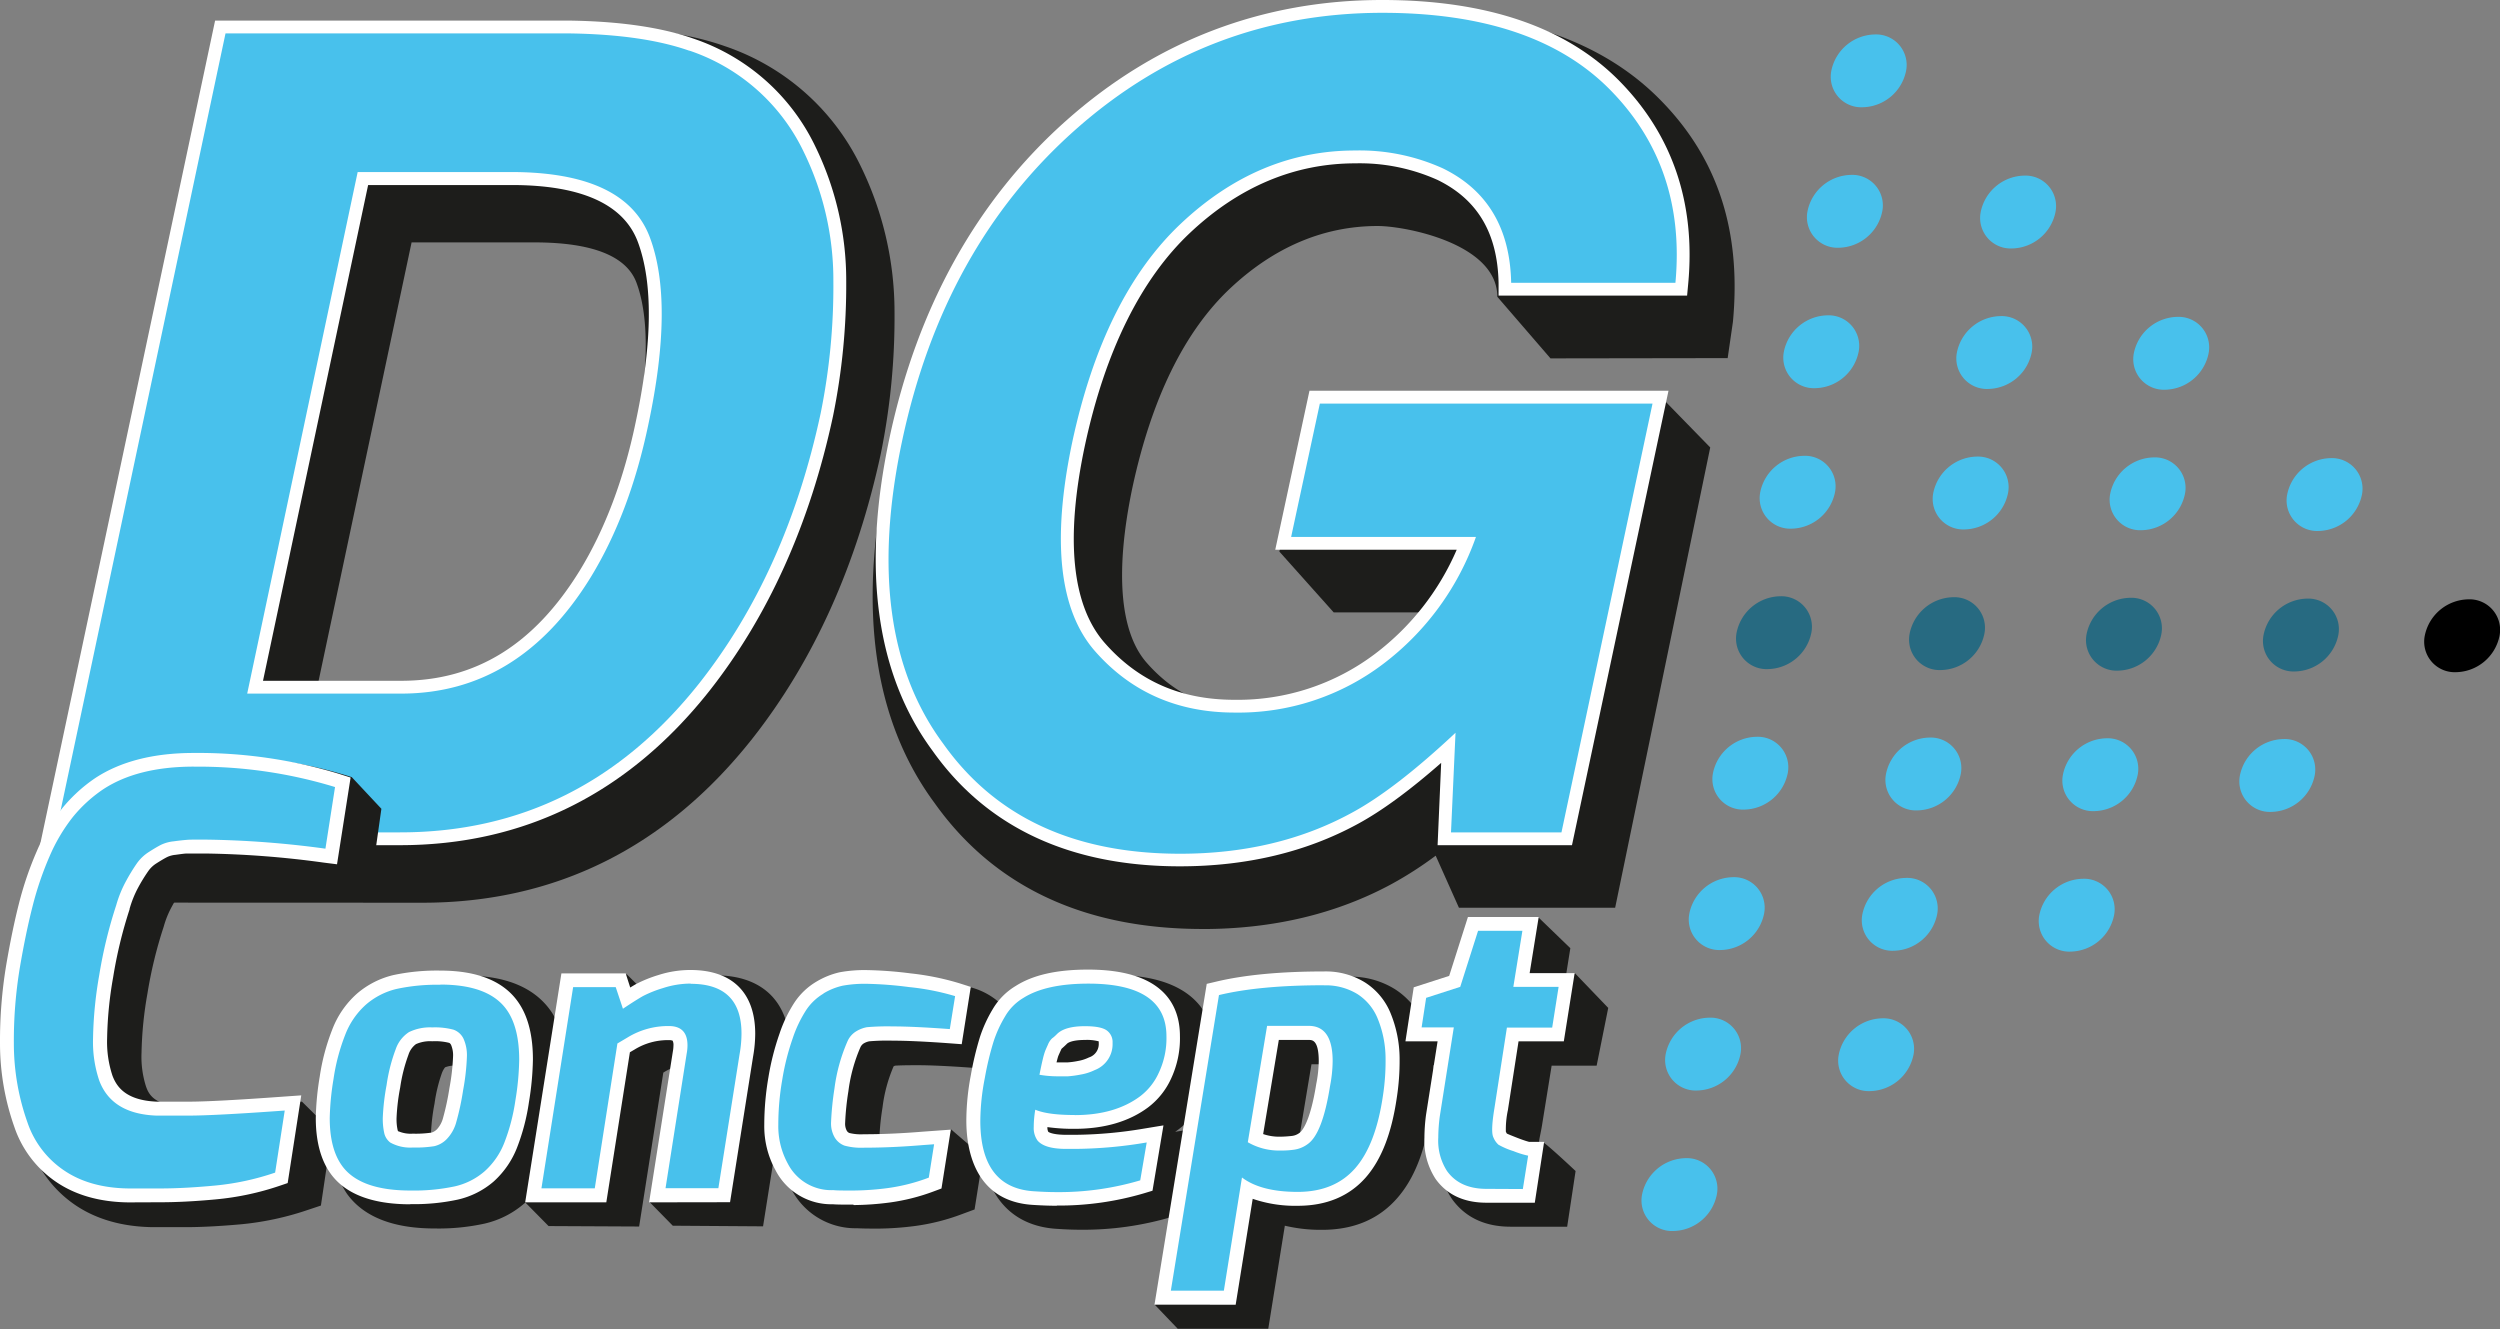 <?xml version="1.0" encoding="UTF-8"?> <svg xmlns="http://www.w3.org/2000/svg" id="Calque_1" data-name="Calque 1" viewBox="0 0 552.19 293.56"><rect x="0" y="0" width="552.19" height="293.56" fill="#808080" stroke="none"/><defs><style>.cls-1{fill:#48c1ec;}.cls-2{fill:#276a81;}.cls-3{fill:#1d1d1b;}.cls-4{fill:#fff;}</style></defs><path class="cls-1" d="M421,15.69a10,10,0,0,1-9.6,8,6.74,6.74,0,0,1-6.9-8.08,10,10,0,0,1,9.61-8A6.74,6.74,0,0,1,421,15.69"></path><path class="cls-1" d="M379.2,263.9a10,10,0,0,1-9.6,8,6.75,6.75,0,0,1-6.9-8.09,10,10,0,0,1,9.61-8,6.74,6.74,0,0,1,6.89,8.09"></path><path class="cls-1" d="M384.42,232.87a10,10,0,0,1-9.6,8,6.75,6.75,0,0,1-6.9-8.09,10,10,0,0,1,9.61-8,6.74,6.74,0,0,1,6.89,8.09"></path><path class="cls-1" d="M389.64,201.84a10,10,0,0,1-9.6,8,6.75,6.75,0,0,1-6.9-8.09,10,10,0,0,1,9.61-8,6.74,6.74,0,0,1,6.89,8.08"></path><path class="cls-1" d="M394.86,170.82a10,10,0,0,1-9.6,8,6.74,6.74,0,0,1-6.9-8.08,10,10,0,0,1,9.61-8,6.74,6.74,0,0,1,6.89,8.09"></path><path class="cls-2" d="M400.08,139.79a10,10,0,0,1-9.6,8,6.75,6.75,0,0,1-6.9-8.09,10,10,0,0,1,9.61-8,6.75,6.75,0,0,1,6.89,8.09"></path><path class="cls-1" d="M405.3,108.77a10,10,0,0,1-9.6,8,6.75,6.75,0,0,1-6.9-8.09,10,10,0,0,1,9.61-8,6.74,6.74,0,0,1,6.89,8.09"></path><path class="cls-1" d="M410.52,77.74a10,10,0,0,1-9.6,8,6.75,6.75,0,0,1-6.9-8.09,10,10,0,0,1,9.61-8,6.74,6.74,0,0,1,6.89,8.09"></path><path class="cls-1" d="M415.74,46.72a10,10,0,0,1-9.6,8,6.75,6.75,0,0,1-6.9-8.09,10,10,0,0,1,9.61-8,6.74,6.74,0,0,1,6.89,8.09"></path><path class="cls-1" d="M422.64,233a10,10,0,0,1-9.61,8,6.74,6.74,0,0,1-6.89-8.08,10,10,0,0,1,9.6-8,6.75,6.75,0,0,1,6.9,8.09"></path><path class="cls-1" d="M427.86,202a10,10,0,0,1-9.61,8,6.74,6.74,0,0,1-6.89-8.09,10,10,0,0,1,9.6-8,6.74,6.74,0,0,1,6.9,8.08"></path><path class="cls-1" d="M433.08,171a10,10,0,0,1-9.61,8,6.74,6.74,0,0,1-6.89-8.09,10,10,0,0,1,9.6-8,6.75,6.75,0,0,1,6.9,8.09"></path><path class="cls-2" d="M438.3,140a10,10,0,0,1-9.61,8,6.74,6.74,0,0,1-6.89-8.09,10,10,0,0,1,9.6-8,6.75,6.75,0,0,1,6.9,8.09"></path><path class="cls-1" d="M443.52,108.94a10,10,0,0,1-9.61,8,6.74,6.74,0,0,1-6.89-8.09,10,10,0,0,1,9.6-8,6.75,6.75,0,0,1,6.9,8.09"></path><path class="cls-1" d="M448.74,77.91a10,10,0,0,1-9.61,8,6.75,6.75,0,0,1-6.89-8.09,10,10,0,0,1,9.6-8,6.75,6.75,0,0,1,6.9,8.09"></path><path class="cls-1" d="M454,46.88a10,10,0,0,1-9.61,8,6.74,6.74,0,0,1-6.89-8.09,10,10,0,0,1,9.6-8,6.74,6.74,0,0,1,6.9,8.08"></path><path class="cls-1" d="M466.94,202.19a10,10,0,0,1-9.6,8,6.75,6.75,0,0,1-6.9-8.09,10,10,0,0,1,9.61-8,6.74,6.74,0,0,1,6.89,8.09"></path><path class="cls-1" d="M472.16,171.16a10,10,0,0,1-9.6,8,6.75,6.75,0,0,1-6.9-8.09,10,10,0,0,1,9.61-8,6.74,6.74,0,0,1,6.89,8.09"></path><path class="cls-2" d="M477.38,140.13a10,10,0,0,1-9.6,8,6.75,6.75,0,0,1-6.9-8.09,10,10,0,0,1,9.61-8,6.74,6.74,0,0,1,6.89,8.08"></path><path class="cls-1" d="M482.6,109.11a10,10,0,0,1-9.6,8,6.74,6.74,0,0,1-6.9-8.08,10,10,0,0,1,9.61-8,6.74,6.74,0,0,1,6.89,8.09"></path><path class="cls-1" d="M487.82,78.08a10,10,0,0,1-9.6,8,6.75,6.75,0,0,1-6.9-8.09,10,10,0,0,1,9.61-8,6.74,6.74,0,0,1,6.89,8.08"></path><path class="cls-1" d="M511.25,171.33a10,10,0,0,1-9.61,8,6.74,6.74,0,0,1-6.89-8.09,10,10,0,0,1,9.6-8,6.74,6.74,0,0,1,6.9,8.08"></path><path class="cls-2" d="M516.47,140.31a10,10,0,0,1-9.61,8,6.74,6.74,0,0,1-6.89-8.09,10,10,0,0,1,9.6-8,6.75,6.75,0,0,1,6.9,8.09"></path><path class="cls-1" d="M521.69,109.28a10,10,0,0,1-9.61,8,6.74,6.74,0,0,1-6.89-8.09,10,10,0,0,1,9.6-8,6.75,6.75,0,0,1,6.9,8.09"></path><path d="M552.08,140.47a10,10,0,0,1-9.61,8,6.74,6.74,0,0,1-6.89-8.09,10,10,0,0,1,9.6-8,6.75,6.75,0,0,1,6.9,8.09"></path><path class="cls-3" d="M93.6,151.7c14.56,0,25.57-6.89,34.65-21.69,5.2-8.52,9.11-18.93,11.61-30.92,3.43-16.07,3.68-28.74.72-36.66-2.2-5.9-9.8-8.89-22.56-8.89H90.91L70.09,151.7ZM14,199.36,9.51,186.74,47.92,5.88h82.91c11.84.17,21.67,1.63,29.29,4.32a51.65,51.65,0,0,1,30.06,26.64,73.32,73.32,0,0,1,7.4,32.22,150.75,150.75,0,0,1-3,31c-5.29,24.69-14.87,45.93-28.47,63.17-19,24-43.5,36.16-72.76,36.16Z"></path><path class="cls-4" d="M88.6,150.37c16.49,0,29.41-8,39.48-24.39,5.55-9.09,9.7-20.1,12.33-32.74,3.7-17.35,3.86-30.73.48-39.79C137.77,45.1,128.4,40.87,113,40.87H81.31L58.09,150.37ZM8.83,186.69,47.51,4.55h78.32c11.16.16,20.36,1.51,27.4,4a46.16,46.16,0,0,1,26.86,23.81,67.47,67.47,0,0,1,6.82,29.73A145,145,0,0,1,184,91.88c-5.1,23.8-14.31,44.25-27.37,60.8-17.89,22.57-40.87,34-68.31,34Z"></path><path class="cls-1" d="M79,38,54.6,153.2h34q26.09,0,41.9-25.74,8.61-14.11,12.69-33.64,5.75-26.94.36-41.36T113,38Zm73.27-26.82A43.27,43.27,0,0,1,177.55,33.6a64.38,64.38,0,0,1,6.52,28.5,140.9,140.9,0,0,1-2.81,29.21q-7.55,35.19-26.82,59.62-26.1,32.92-66.08,32.92h-76L49.81,7.38h76q16.28.24,26.46,3.83"></path><path class="cls-3" d="M265.63,205.19c-26.17,0-46.09-9.36-59.22-27.84-13.45-18.21-17-42.95-10.51-73.53,6.42-30.26,20.17-54.92,40.86-73.31,20.91-18.59,45.65-28,73.53-28C335,2.5,354,9.09,366.76,22.1c13,13.19,17.84,29.46,16,49l-1.16,8-39.13.06L330.72,65.55c0-11.75-20.31-15.63-26.42-15.63-11.9,0-22.87,4.64-32.6,13.79-10.08,9.48-17.34,24.29-21.58,44-3.88,18.54-2.79,31.92,3.16,38.68,6.39,7.27,14.16,10.65,24.45,10.65a44.74,44.74,0,0,0,27.61-9,51.08,51.08,0,0,0,12-12.78H294.58l-12-13.43,7.12-33H368l9.75,10-21,101.66H322.24L317.11,189a81.81,81.81,0,0,1-9.62,6.2c-12.19,6.63-26.28,10-41.86,10"></path><path class="cls-4" d="M260.63,191.35c-24.24,0-42.63-8.57-54.63-25.49-12.46-16.84-15.69-40.08-9.56-69s19.32-52.68,39.09-70.25S278.84,0,305.29,0C328.4,0,346,6,357.71,17.91s16.84,27,15.17,44.81l-.24,2.57H331L331,62.51c-.22-11-4.63-18.45-13.49-22.77a41.94,41.94,0,0,0-18.16-3.66c-13.39,0-25.67,5.16-36.48,15.33s-18.75,26.08-23.24,47C235.25,119,236.74,133.72,244,142c7.44,8.46,16.83,12.57,28.7,12.57a50.3,50.3,0,0,0,31-10.14,57.23,57.23,0,0,0,18.05-23H281.67l7.56-35.12h79.3L347.21,186.69H317.53l.79-18.19c-7,6.14-13.2,10.68-18.51,13.54-11.37,6.18-24.56,9.31-39.18,9.31"></path><path class="cls-1" d="M333.78,62.46q-.36-18.08-15.08-25.27a44.58,44.58,0,0,0-19.4-3.95q-21.3,0-38.43,16.11T236.81,97.77q-6.83,32.57,5.09,46.1t30.83,13.52a52.86,52.86,0,0,0,32.74-10.71A60.22,60.22,0,0,0,326,118.6H285.18l6.34-29.45H365l-20.11,94.7H320.49l1-22q-13.41,12.57-23,17.72-16.53,9-37.84,9-35.07,0-52.31-24.3-18.09-24.42-9.1-66.81,9.09-42.85,38.19-68.72T305.29,2.83q33.65,0,50.4,17.06t14.37,42.57Z"></path><path class="cls-3" d="M288,252.13a11,11,0,0,1-1.16-.06l2.83-17h4.56a8.88,8.88,0,0,1,.26,2.56,25.86,25.86,0,0,1-.52,4.7c-1.25,7.86-2.84,9.39-2.84,9.39a1.33,1.33,0,0,1-.7.29c-1,.1-1.81.14-2.43.14m-72.47,2-5.49-4.72L209,251c-4.52.38-8.85.57-12.88.57a17.91,17.91,0,0,1-1.88-.08c0-.08,0-.16,0-.26a56.28,56.28,0,0,1,.69-6.64,32.93,32.93,0,0,1,2.45-9.07l0,0a2.69,2.69,0,0,1,.33-.14c.08,0,1-.1,4.89-.1,2.93,0,7,.19,12.21.57l3.84.28c-.3,1.27-.59,2.66-.88,4.2-.68,3.57-2.18,10.65-2.2,13.83m26.7-18.55.17-.17a5.81,5.81,0,0,1,2-.32,7.63,7.63,0,0,1-1.28.34l-.85.15M95.21,251.38c0-.32,0-.75,0-1.3a43.48,43.48,0,0,1,.77-6.34A33.8,33.8,0,0,1,97.61,237a4.88,4.88,0,0,1,.69-1.25,5.76,5.76,0,0,1,2.56-.37,21.38,21.38,0,0,1,2.35.11,7.05,7.05,0,0,1,.08,1.11,43.52,43.52,0,0,1-.77,6.59,51.66,51.66,0,0,1-1.35,6.33,3.68,3.68,0,0,1-.73,1.53,1.68,1.68,0,0,1-.28.24,23.83,23.83,0,0,1-3.61.17,9,9,0,0,1-1.34-.08m247.51-16h9.94l2.56-12.76L347.9,215l-2.1,1,1.05-6.57-7-6.76-11.82,1-4.28,13.46-8,2.59-1.05,6.88c-.09-.21-.16-.42-.25-.63a16.78,16.78,0,0,0-6.35-7.49,18.54,18.54,0,0,0-10.24-2.76c-9.8,0-18,.78-24.41,2.32l-3.38.81-1.87,11.49c-.59-6.32-4.62-15-22.39-15-7.32,0-12.92,1.29-17,3.9a16.59,16.59,0,0,0-5.84,5.87,30.6,30.6,0,0,0-2.24,4.47l.48-7.7a15.48,15.48,0,0,0-6.79-3.8c-2.8-.69-5.8-1.7-7.55-1.91a88.91,88.91,0,0,0-9.95-.74,32.55,32.55,0,0,0-6.42.52,19.53,19.53,0,0,0-5.8,2.33,16.93,16.93,0,0,0-5.47,5.14,32.4,32.4,0,0,0-3.63,7.48c-.51,1.4-1,2.91-1.37,4.5a30.18,30.18,0,0,0,.24-3.7c0-10.34-6-16.27-16.44-16.27a25.08,25.08,0,0,0-7.76,1.21,36.22,36.22,0,0,0-4.34,1.66l-4.7-.33-2.76-2.75-10.85,1L125,232.47a21.12,21.12,0,0,0-3-8.67c-3.58-5.53-10.07-8.33-19.28-8.33a47.36,47.36,0,0,0-10.9,1.07,21.35,21.35,0,0,0-8.91,4.54,22.31,22.31,0,0,0-6.09,8.8,49.11,49.11,0,0,0-2.87,10.82c-.12.76-2.73,6.32-2.83,7l-4.43-4.38c-10.15.74-15.87,1.07-19.56,1.07h-7c-6.34-.26-7.37-3-7.87-4.38a21.55,21.55,0,0,1-1-7.45,82.88,82.88,0,0,1,1.31-13.13,95.91,95.91,0,0,1,3.56-14.66l.05-.16a20.5,20.5,0,0,1,1.74-4.3,35.75,35.75,0,0,1,2.07-3.39,4.14,4.14,0,0,1,1.17-1.11c.91-.58,1.67-1,2.24-1.34a4.83,4.83,0,0,1,1.14-.26c1.35-.18,2.06-.25,2.43-.27.56,0,1.16-.05,1.8-.05h2.25a211,211,0,0,1,25.69,2l5,.65,2.53-17.9-6.55-7c-10-3.15-17.65-4.26-29.46-4.26-9.24,0-16.94,2-22.91,5.9a36.17,36.17,0,0,0-7.88,7.22,43.41,43.41,0,0,0-5.85,9.87,77.11,77.11,0,0,0-4,11.8c-1,4-2,8.73-2.9,14a104.86,104.86,0,0,0-1.39,17.55,57.41,57.41,0,0,0,3.3,19.22,26,26,0,0,0,10,13.21c4.63,3.15,10.38,4.8,17.09,4.9h7.21c3.59,0,7.77-.22,12.41-.64a64.41,64.41,0,0,0,14.57-3.13l3-1L73,252a21.74,21.74,0,0,0,3.6,11.62c3.64,5.12,10.17,7.72,19.41,7.72a47.44,47.44,0,0,0,11-1.07,20.36,20.36,0,0,0,8.85-4.5,21.11,21.11,0,0,0,4.78-6.25l-4.69,6,5.22,5.29,20,.1,5.34-34,.2-.12a11.51,11.51,0,0,1,5.16-1.69l-8.32,30.48,5.05,5.15,19.94.14,3.62-22.89c-.07,1.19-.12,2.38-.12,3.56a22.18,22.18,0,0,0,2.74,11.09,15.93,15.93,0,0,0,14.51,8.66c.86.05,2.37.08,4.59.08a66.51,66.51,0,0,0,8.32-.59,46.47,46.47,0,0,0,10.19-2.58l2.87-1.06,1.82-11.44c1.48,9.63,7.36,15.29,16.63,15.74,1.74.12,3.46.18,5.13.18a68.52,68.52,0,0,0,19.93-2.82l3.09-.94,3.19-18.77-5.48.9.72-.52a18.8,18.8,0,0,0,5.7-7c.1-.2.19-.41.28-.62l-11.14,46.41,5,5.23h20l3.66-22.76a34.5,34.5,0,0,0,8.21.91c7,0,12.54-2.34,16.61-7,3.75-4.28,6.17-10.4,7.38-18.67a55.14,55.14,0,0,0,.66-9c0-.56,0-1.12-.06-1.68h3.76l-2.17,13.78a42.63,42.63,0,0,0-.38,5.35,17.46,17.46,0,0,0,2.92,10.43c2.92,4.05,7.28,6.1,12.94,6.1h12.49l1.86-12.3s-5.59-5.27-7.07-6.29c-.51-.19-.67.07-1-.06,0-.63.37-2,.63-3.6Z"></path><path class="cls-4" d="M28.3,265.58c-6.3-.09-11.63-1.61-15.91-4.53a23.93,23.93,0,0,1-9.22-12.13A55.56,55.56,0,0,1,0,230.42a102.6,102.6,0,0,1,1.36-17.19c.88-5.18,1.84-9.82,2.86-13.8A74.5,74.5,0,0,1,8.13,188a41.56,41.56,0,0,1,5.54-9.38,34,34,0,0,1,7.41-6.79c5.6-3.67,12.89-5.52,21.7-5.52a107,107,0,0,1,32.15,4.63l2.51.8-3,19.16-3-.38a211.45,211.45,0,0,0-26-2H43.28c-.68,0-1.33,0-1.93,0s-1.46.14-2.59.29a5.56,5.56,0,0,0-1.84.49c-.64.33-1.45.81-2.42,1.43a6.17,6.17,0,0,0-1.76,1.69,37.44,37.44,0,0,0-2.2,3.58,23.19,23.19,0,0,0-1.92,4.75l0,.11a98.69,98.69,0,0,0-3.63,15,84.83,84.83,0,0,0-1.33,13.49,23.71,23.71,0,0,0,1.17,8.21c.88,2.36,2.84,5.49,9.81,5.77h7.06c3.75,0,10.82-.38,21-1.12l3.84-.27-3,19.37-1.76.6a61.22,61.22,0,0,1-14.07,3c-4.58.43-8.69.64-12.21.64Z"></path><path class="cls-4" d="M88,249.87a6.87,6.87,0,0,0,3.16.53,24.44,24.44,0,0,0,4.13-.23,2.83,2.83,0,0,0,1.27-.79,5.91,5.91,0,0,0,1.3-2.46,56.18,56.18,0,0,0,1.41-6.6,47.89,47.89,0,0,0,.8-6.95,5.92,5.92,0,0,0-.43-2.56c-.2-.38-.36-.44-.48-.48a12.57,12.57,0,0,0-3.69-.34,7.68,7.68,0,0,0-3.59.63A4.69,4.69,0,0,0,90.21,233a35.24,35.24,0,0,0-1.82,7.21,45.51,45.51,0,0,0-.8,6.69,11.18,11.18,0,0,0,.24,2.71.73.73,0,0,0,.15.31M90.64,266c-8.49,0-14.43-2.3-17.65-6.82-2.15-3-3.24-7.14-3.24-12.24a61.37,61.37,0,0,1,.87-9.13,47,47,0,0,1,2.74-10.34,20.23,20.23,0,0,1,5.49-8,19.1,19.1,0,0,1,8-4.09,45.89,45.89,0,0,1,10.39-1c8.44,0,14.32,2.47,17.47,7.34,2,3.05,3,7.19,3,12.29a63.16,63.16,0,0,1-.88,9.43,45.67,45.67,0,0,1-2.61,10,19.75,19.75,0,0,1-5.17,7.52,18.35,18.35,0,0,1-7.92,4,45.52,45.52,0,0,1-10.51,1"></path><path class="cls-4" d="M143.37,265.57l5.25-33.34a7.37,7.37,0,0,0,.13-1.28,2.16,2.16,0,0,0-.18-1.09h0a2.14,2.14,0,0,0-.86-.12,14,14,0,0,0-7.52,2.06l-1.06.62-5.21,33.15H116L124,215h14.2l1,3.12c.49-.3.92-.56,1.28-.76a28.89,28.89,0,0,1,4.95-2,23,23,0,0,1,7.09-1.11c9.21,0,14.29,5,14.29,14.11a29.74,29.74,0,0,1-.47,5l-5.09,32.18Z"></path><path class="cls-4" d="M188.49,266.07c-2.24,0-3.72,0-4.52-.08a13.85,13.85,0,0,1-12.69-7.54,20.12,20.12,0,0,1-2.47-10,62.34,62.34,0,0,1,.92-10.52,56.62,56.62,0,0,1,2.44-9.6,30.11,30.11,0,0,1,3.37-7,15,15,0,0,1,4.79-4.51,17.49,17.49,0,0,1,5.14-2.07,30.51,30.51,0,0,1,6-.48,87.36,87.36,0,0,1,9.69.73,58.52,58.52,0,0,1,10.74,2.18l2.52.8-2,12.66-2.81-.21c-5.21-.38-9.38-.57-12.37-.57A45.91,45.91,0,0,0,192,230a3.87,3.87,0,0,0-1.26.49,2,2,0,0,0-.71.86,35.46,35.46,0,0,0-2.64,9.68,59.75,59.75,0,0,0-.72,7,3.23,3.23,0,0,0,.35,1.69,1.15,1.15,0,0,0,.58.53,10.53,10.53,0,0,0,3.12.28c4.09,0,8.48-.19,13.06-.57l6.23-.45-2.06,13-1.69.63a44.94,44.94,0,0,1-9.71,2.46,64.05,64.05,0,0,1-8,.57"></path><path class="cls-4" d="M233.31,234.66c1,0,1.85,0,2.46,0a17.18,17.18,0,0,0,2.34-.32,8.75,8.75,0,0,0,2.33-.74l.12-.05a3.11,3.11,0,0,0,2.12-3.23,1.3,1.3,0,0,0,0-.31h0a9.79,9.79,0,0,0-3-.31c-2.9,0-3.79.63-4,.83-.42.42-.82.79-1.18,1.09a2.49,2.49,0,0,0-.2.39q-.42.92-.57,1.29s-.11.3-.37,1.36a.06.06,0,0,0,0,0Zm.13,31.66c-1.61,0-3.29-.06-5-.17-13-.63-15-11.94-15-18.63a54.7,54.7,0,0,1,1-10.07,70.08,70.08,0,0,1,2-8.38,29.89,29.89,0,0,1,2.84-6.19,14.51,14.51,0,0,1,5.09-5.12c3.8-2.41,9-3.6,15.95-3.6,16.78,0,20.3,8,20.3,14.69a21,21,0,0,1-2,9.49,16.56,16.56,0,0,1-5,6.23c-4.21,3.15-9.7,4.76-16.27,4.76a41.21,41.21,0,0,1-6-.38,2,2,0,0,0,.2,1.05h0s.74.6,3.57.65h2.62a95.36,95.36,0,0,0,15-1.38l4.24-.7L254.56,263l-1.81.55a66.41,66.41,0,0,1-19.31,2.73"></path><path class="cls-4" d="M279,250.49a11,11,0,0,0,3.63.58,26.21,26.21,0,0,0,2.63-.16,3.41,3.41,0,0,0,1.76-.68c.42-.29,2.31-2,3.71-10.81a27.48,27.48,0,0,0,.55-5c0-4.72-1.44-4.72-2.21-4.72h-6.61Zm-24,37.68,11.54-70.86,2-.47c6.23-1.5,14.27-2.27,23.9-2.27A16.43,16.43,0,0,1,301.5,217a14.59,14.59,0,0,1,5.54,6.54,26.7,26.7,0,0,1,2.1,10.31,53.15,53.15,0,0,1-.63,8.66c-1.15,7.87-3.4,13.64-6.87,17.59-3.64,4.13-8.68,6.23-15,6.23a28.89,28.89,0,0,1-9.95-1.54l-3.76,23.39Z"></path><path class="cls-4" d="M328.31,265.65c-4.93,0-8.69-1.75-11.19-5.2a15.44,15.44,0,0,1-2.5-9.16,40,40,0,0,1,.36-5.08L317.53,230h-7.1l1.83-11.93,7.83-2.52,4.14-13h15.63l-2,12.39h9.94L345.41,230h-10l-2.36,15.24a20.12,20.12,0,0,0-.44,4.74c.1.19.17.32.22.4.3.14,1,.44,2.45,1s2.2.76,2.46.83h3.32L339,265.65Z"></path><path class="cls-1" d="M42.78,169.34A103.18,103.18,0,0,1,74,173.84l-2.12,13.61a213.9,213.9,0,0,0-26.36-2H43.28c-.75,0-1.45,0-2.12.06s-1.6.15-2.81.32a8.43,8.43,0,0,0-2.87.81c-.71.37-1.59.89-2.63,1.56a9.46,9.46,0,0,0-2.62,2.5,40.89,40.89,0,0,0-2.37,3.87,25.74,25.74,0,0,0-2.19,5.37,101.59,101.59,0,0,0-3.75,15.43,88.78,88.78,0,0,0-1.37,14,26.7,26.7,0,0,0,1.37,9.3q2.76,7.36,12.62,7.74h7.12q5.75,0,21.23-1.12L60.77,259a57.67,57.67,0,0,1-13.37,2.87q-6.74.63-11.92.63H28.29q-8.49-.13-14.17-4A20.83,20.83,0,0,1,6.06,247.9a52.11,52.11,0,0,1-3-17.48,98.63,98.63,0,0,1,1.32-16.68q1.31-7.68,2.81-13.55a71.26,71.26,0,0,1,3.74-11,38.47,38.47,0,0,1,5.12-8.68,30.84,30.84,0,0,1,6.75-6.18q7.62-5,20-5"></path><path class="cls-1" d="M90.39,227.93a7.34,7.34,0,0,0-3,3.85,37.42,37.42,0,0,0-2,7.87,50.06,50.06,0,0,0-.84,7.2,14.57,14.57,0,0,0,.33,3.47,3.61,3.61,0,0,0,1.34,2.05,9.09,9.09,0,0,0,4.94,1.09,26.5,26.5,0,0,0,4.73-.29,5.54,5.54,0,0,0,2.8-1.59,8.63,8.63,0,0,0,2.1-3.77,57.72,57.72,0,0,0,1.5-7,50,50,0,0,0,.84-7.45,8.88,8.88,0,0,0-.75-3.93,3.89,3.89,0,0,0-2.22-2,16,16,0,0,0-4.69-.5,10.61,10.61,0,0,0-5.06,1m6.86-10.46q11.06,0,14.9,5.94,2.5,3.85,2.51,10.63a59.68,59.68,0,0,1-.84,9,42.44,42.44,0,0,1-2.42,9.29,16.49,16.49,0,0,1-4.36,6.36,15.1,15.1,0,0,1-6.61,3.35,43.4,43.4,0,0,1-9.79.92q-11.22,0-15.15-5.52-2.68-3.76-2.68-10.47a59.28,59.28,0,0,1,.84-8.66,43.83,43.83,0,0,1,2.55-9.67,17.13,17.13,0,0,1,4.65-6.78,16,16,0,0,1,6.73-3.43,42.38,42.38,0,0,1,9.67-.92"></path><path class="cls-1" d="M152.56,217.3q11.22,0,11.22,11a26.49,26.49,0,0,1-.42,4.52l-4.69,29.63H147l4.68-29.79a10.06,10.06,0,0,0,.17-1.76q0-4.27-4.1-4.27a17.14,17.14,0,0,0-9.12,2.51l-2.26,1.34-5,32H119.59l7-44.44H136l1.59,4.77c2-1.34,3.49-2.27,4.44-2.81a25.7,25.7,0,0,1,4.39-1.75,19.88,19.88,0,0,1,6.15-1"></path><path class="cls-1" d="M181.87,219.44a14.12,14.12,0,0,1,4.23-1.72,27.23,27.23,0,0,1,5.36-.42,83.37,83.37,0,0,1,9.33.72,54.26,54.26,0,0,1,10.17,2l-1.17,7.28c-5.31-.39-9.5-.59-12.6-.59a53.45,53.45,0,0,0-5.69.17,6.93,6.93,0,0,0-2.26.84,4.83,4.83,0,0,0-2,2.17,38,38,0,0,0-2.93,10.55,65.77,65.77,0,0,0-.75,7.49,6.16,6.16,0,0,0,.83,3.35,4.23,4.23,0,0,0,2.14,1.76,13.68,13.68,0,0,0,4.14.46q6.28,0,13.31-.59l2.34-.17-1.17,7.37a41.28,41.28,0,0,1-9,2.3,61.76,61.76,0,0,1-7.66.55c-2.26,0-3.72,0-4.39-.09A10.8,10.8,0,0,1,174,257a17.15,17.15,0,0,1-2.09-8.58,58.47,58.47,0,0,1,.88-10,53.59,53.59,0,0,1,2.3-9.08,27.53,27.53,0,0,1,3-6.28,11.84,11.84,0,0,1,3.81-3.6"></path><path class="cls-1" d="M229.59,237.39a23.1,23.1,0,0,0,3.72.34c1.09,0,2,0,2.6,0a22.59,22.59,0,0,0,2.76-.38,11.58,11.58,0,0,0,3.14-1,6.13,6.13,0,0,0,3.93-6,3.16,3.16,0,0,0-1.29-2.76c-.87-.62-2.47-.93-4.82-.93-2.9,0-4.93.56-6.11,1.68-.44.45-.82.79-1.13,1a4,4,0,0,0-.92,1.38c-.3.67-.51,1.14-.62,1.42a15.64,15.64,0,0,0-.51,1.76q-.33,1.34-.75,3.51m7.78,8.87q-5.94,0-8.7-1.17a22.66,22.66,0,0,0-.34,3.81,4.72,4.72,0,0,0,.84,3c1,1.17,2.93,1.79,5.94,1.84h2.68a97.11,97.11,0,0,0,15.49-1.42l-1.43,8.37a63,63,0,0,1-18.41,2.6c-1.56,0-3.15-.06-4.77-.17q-12.13-.58-12.14-15.57a50.37,50.37,0,0,1,1-9.5,66.35,66.35,0,0,1,1.92-8,27,27,0,0,1,2.55-5.57,11.42,11.42,0,0,1,4-4.06q5-3.18,14.4-3.18,17.24,0,17.24,11.63a17.84,17.84,0,0,1-1.72,8.12,13.47,13.47,0,0,1-4.06,5.11q-5.59,4.18-14.48,4.18"></path><path class="cls-1" d="M282.64,254.13c.78,0,1.75,0,2.93-.16a6.58,6.58,0,0,0,3.26-1.26q3.27-2.27,4.94-12.81a30,30,0,0,0,.58-5.52q0-7.78-5.27-7.79h-9.21l-4.26,25.7a13.74,13.74,0,0,0,7,1.84m9.79-36.49a13.38,13.38,0,0,1,7.41,1.92,11.62,11.62,0,0,1,4.39,5.19,23.46,23.46,0,0,1,1.84,9.08,50.44,50.44,0,0,1-.58,8.17q-1.59,10.88-6.16,16.07t-12.68,5.19q-8.11,0-12.3-3.18l-4,25H258.61l10.63-65.29q9-2.17,23.19-2.17"></path><path class="cls-1" d="M328.31,262.59q-5.87,0-8.7-3.94a12.35,12.35,0,0,1-1.93-7.36,37.46,37.46,0,0,1,.33-4.69l3.1-19.67H314l1-6.53,7.53-2.43,3.94-12.38h9.79l-2,12.38h10l-1.42,9h-10l-2.76,17.83q-.84,5.1-.25,6.36a4.48,4.48,0,0,0,1.13,1.67,16.83,16.83,0,0,0,3.34,1.43,19.23,19.23,0,0,0,3.23,1l-1.17,7.37Z"></path></svg> 